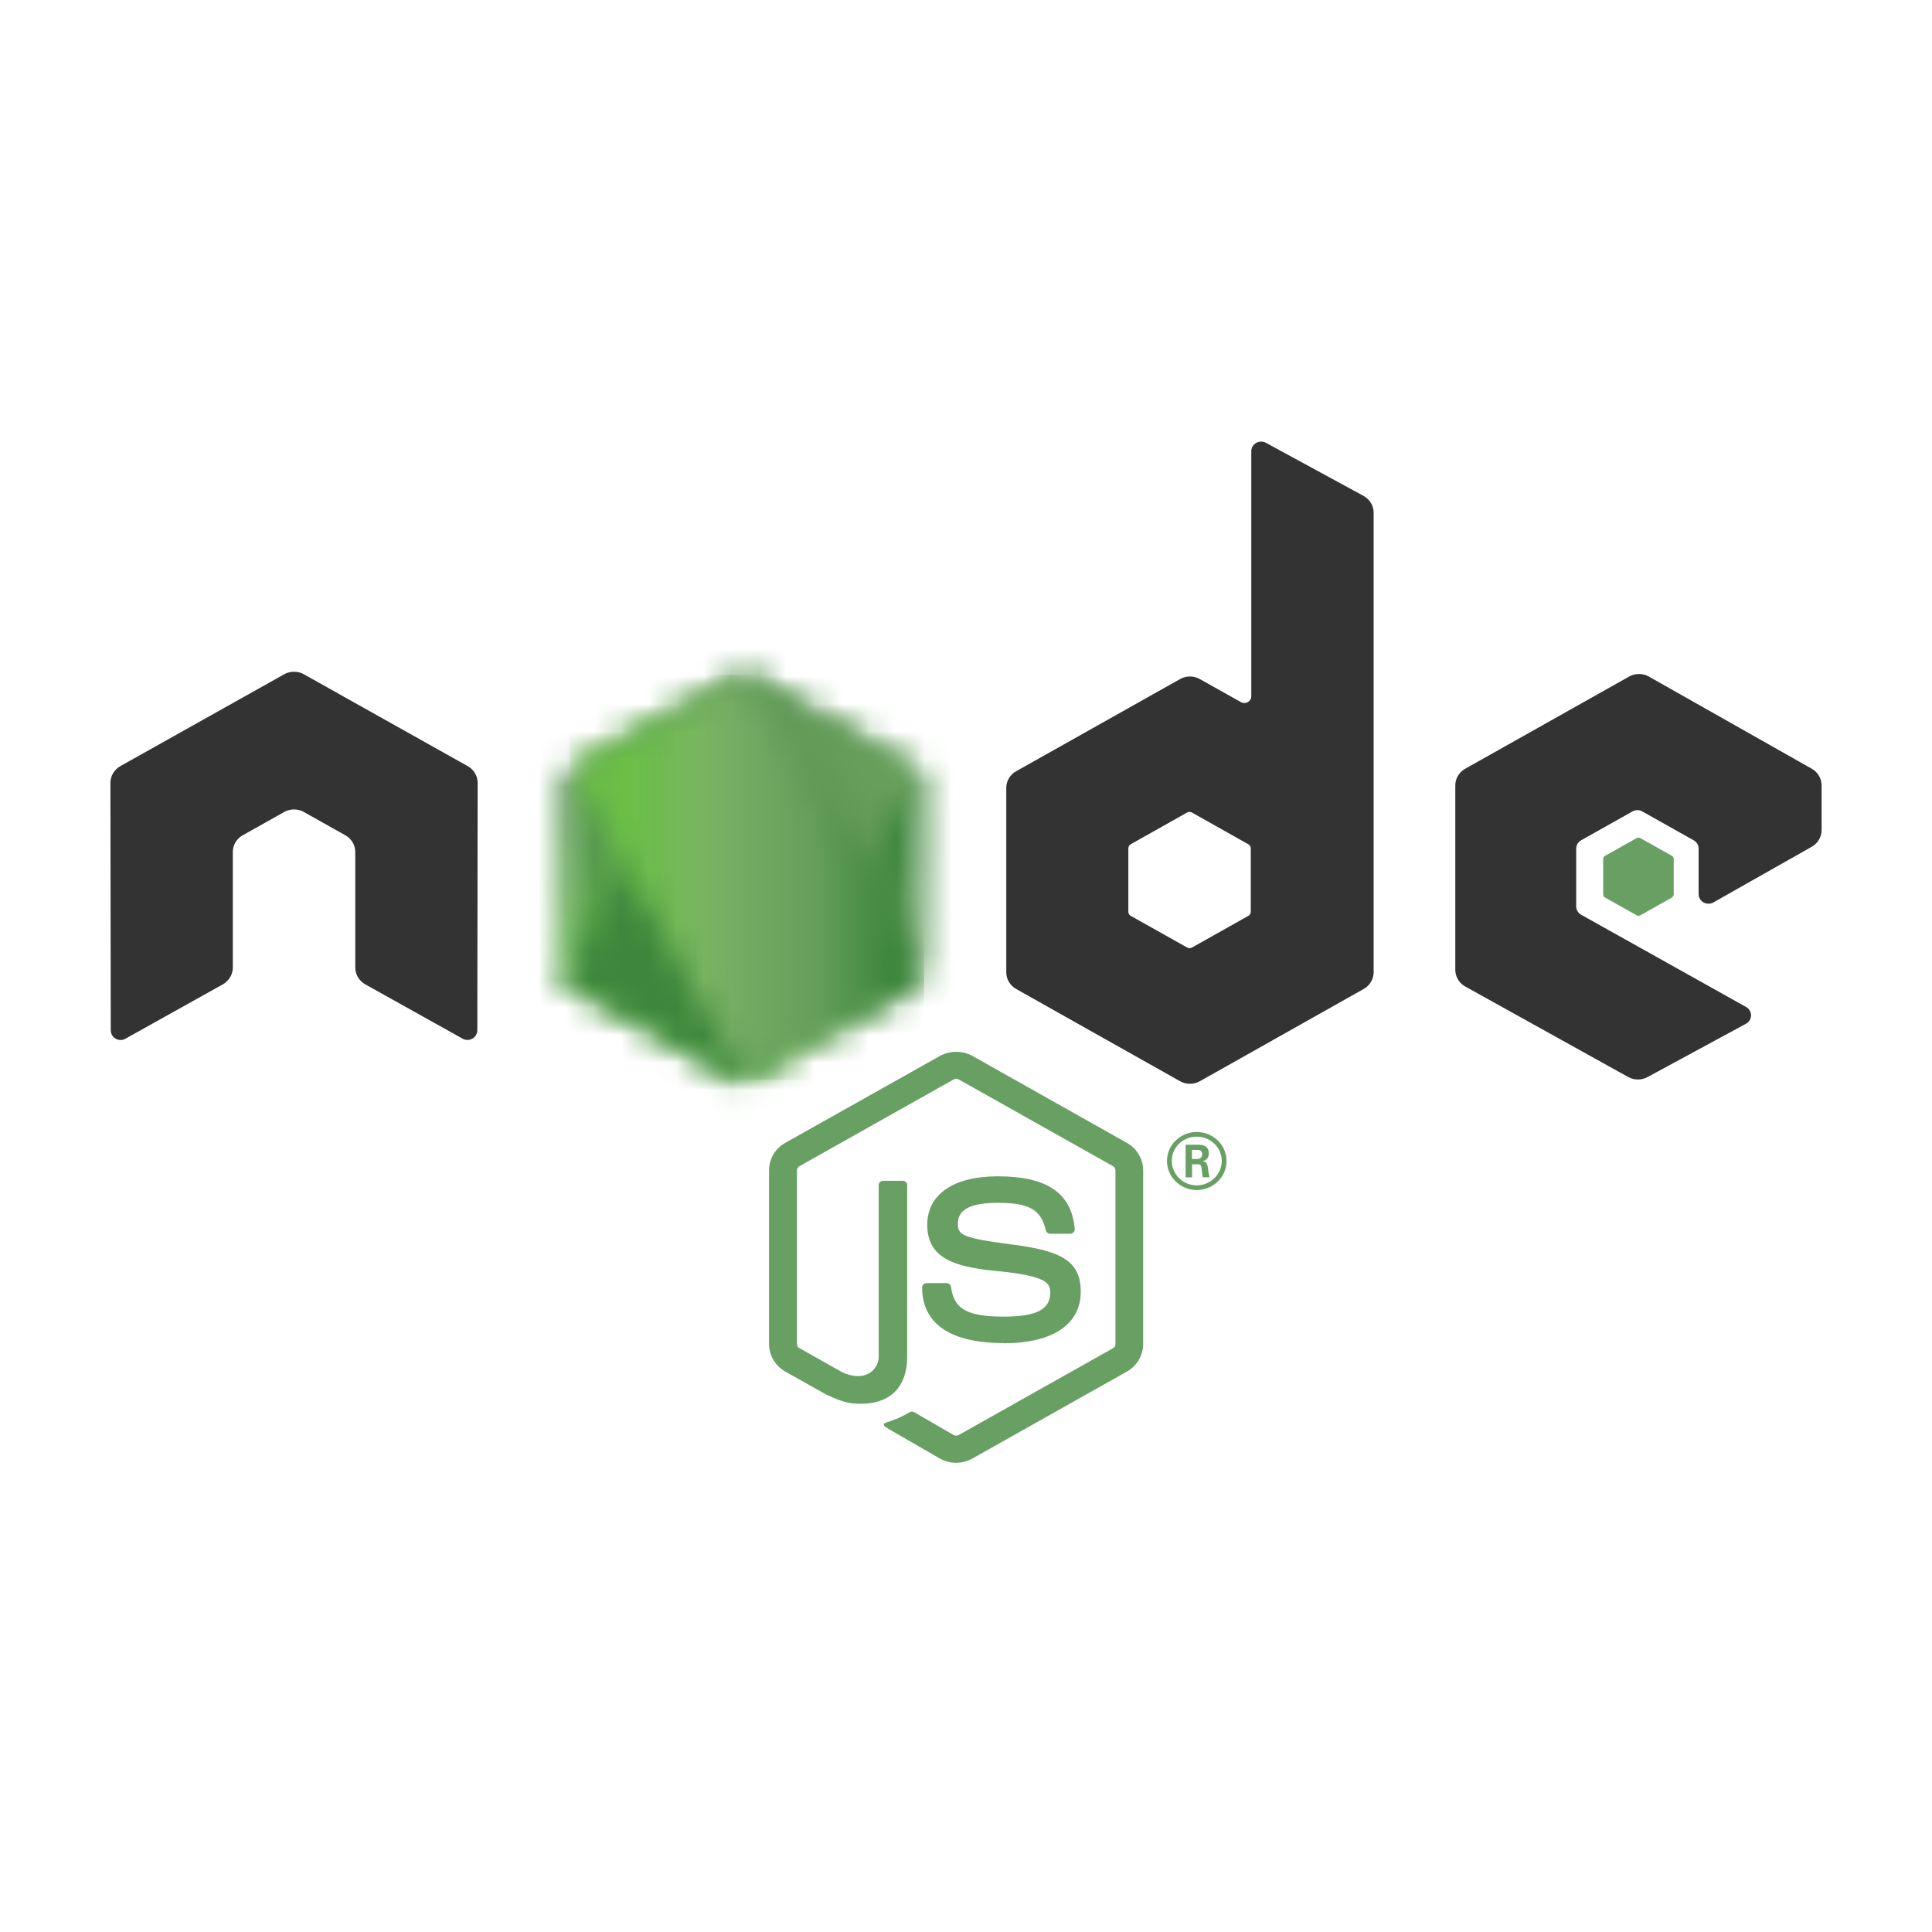 <?xml version="1.0" encoding="UTF-8"?>
<svg xmlns="http://www.w3.org/2000/svg" width="70" height="70" viewBox="0 0 70 70" fill="none">
  <g clip-path="url(#clip0_63_1134)">
    <path d="M34.644 53C34.44 53 34.236 52.948 34.057 52.847L32.188 51.769C31.909 51.617 32.045 51.563 32.137 51.532C32.509 51.405 32.585 51.376 32.982 51.156C33.024 51.133 33.078 51.141 33.121 51.166L34.557 51.996C34.609 52.024 34.683 52.024 34.731 51.996L40.33 48.847C40.382 48.818 40.415 48.76 40.415 48.7V42.404C40.415 42.341 40.382 42.285 40.329 42.254L34.732 39.107C34.68 39.077 34.611 39.077 34.559 39.107L28.964 42.254C28.91 42.284 28.875 42.342 28.875 42.402V48.698C28.875 48.758 28.909 48.816 28.962 48.844L30.495 49.707C31.328 50.113 31.837 49.635 31.837 49.154V42.941C31.837 42.852 31.908 42.783 31.999 42.783H32.708C32.797 42.783 32.869 42.852 32.869 42.941V49.157C32.869 50.239 32.264 50.86 31.211 50.86C30.888 50.86 30.633 50.86 29.921 50.519L28.452 49.694C28.089 49.489 27.864 49.106 27.864 48.698V42.402C27.864 41.993 28.089 41.61 28.452 41.408L34.056 38.258C34.411 38.062 34.882 38.062 35.234 38.258L40.831 41.41C41.193 41.613 41.419 41.994 41.419 42.404V48.7C41.419 49.108 41.193 49.489 40.831 49.694L35.234 52.844C35.054 52.945 34.851 52.997 34.644 52.997" fill="#689F63"></path>
    <path d="M36.374 48.662C33.924 48.662 33.41 47.566 33.41 46.647C33.41 46.56 33.483 46.49 33.572 46.49H34.296C34.376 46.49 34.443 46.547 34.455 46.623C34.565 47.342 34.89 47.704 36.371 47.704C37.551 47.704 38.053 47.444 38.053 46.834C38.053 46.483 37.91 46.222 36.077 46.048C34.544 45.9 33.596 45.571 33.596 44.376C33.596 43.275 34.549 42.62 36.146 42.62C37.938 42.62 38.827 43.226 38.939 44.529C38.943 44.574 38.926 44.618 38.895 44.651C38.865 44.682 38.821 44.701 38.776 44.701H38.049C37.973 44.701 37.907 44.649 37.892 44.578C37.717 43.823 37.294 43.581 36.143 43.581C34.855 43.581 34.705 44.018 34.705 44.346C34.705 44.743 34.882 44.859 36.619 45.084C38.34 45.306 39.158 45.62 39.158 46.799C39.158 47.987 38.14 48.668 36.366 48.668M43.186 41.992H43.373C43.528 41.992 43.557 41.886 43.557 41.825C43.557 41.664 43.444 41.664 43.38 41.664H43.187L43.186 41.992ZM42.957 41.475H43.373C43.516 41.475 43.797 41.475 43.797 41.787C43.797 42.004 43.654 42.049 43.568 42.076C43.735 42.087 43.746 42.194 43.769 42.344C43.78 42.438 43.798 42.601 43.832 42.655H43.575C43.568 42.601 43.529 42.3 43.529 42.284C43.512 42.217 43.488 42.184 43.403 42.184H43.191V42.657H42.957V41.475ZM42.457 42.063C42.457 42.551 42.862 42.948 43.359 42.948C43.861 42.948 44.266 42.543 44.266 42.063C44.266 41.572 43.855 41.183 43.358 41.183C42.867 41.183 42.455 41.567 42.455 42.061M44.44 42.065C44.44 42.644 43.954 43.117 43.361 43.117C42.772 43.117 42.282 42.65 42.282 42.065C42.282 41.47 42.783 41.014 43.361 41.014C43.942 41.014 44.439 41.471 44.439 42.065" fill="#689F63"></path>
    <path fill-rule="evenodd" clip-rule="evenodd" d="M17.306 28.366C17.306 28.115 17.17 27.884 16.947 27.759L11.011 24.431C10.911 24.374 10.799 24.343 10.685 24.339H10.623C10.509 24.343 10.397 24.374 10.295 24.431L4.359 27.759C4.138 27.885 4 28.116 4 28.367L4.013 37.331C4.013 37.455 4.079 37.571 4.191 37.633C4.301 37.698 4.438 37.698 4.547 37.633L8.076 35.664C8.299 35.534 8.435 35.306 8.435 35.057V30.869C8.435 30.619 8.571 30.389 8.793 30.264L10.296 29.421C10.407 29.358 10.53 29.327 10.655 29.327C10.777 29.327 10.902 29.358 11.011 29.421L12.513 30.264C12.735 30.388 12.872 30.619 12.872 30.869V35.056C12.872 35.305 13.009 35.535 13.231 35.663L16.758 37.631C16.869 37.695 17.006 37.695 17.117 37.631C17.225 37.569 17.294 37.453 17.294 37.329L17.306 28.366ZM45.318 33.033C45.318 33.096 45.284 33.154 45.228 33.184L43.19 34.33C43.134 34.361 43.066 34.361 43.011 34.33L40.971 33.184C40.915 33.154 40.882 33.096 40.882 33.033V30.74C40.882 30.677 40.915 30.619 40.97 30.588L43.008 29.441C43.064 29.41 43.133 29.41 43.188 29.441L45.228 30.588C45.284 30.619 45.318 30.677 45.318 30.74L45.318 33.033ZM45.869 16.044C45.758 15.984 45.622 15.986 45.512 16.048C45.403 16.111 45.336 16.225 45.336 16.35V25.227C45.336 25.314 45.288 25.395 45.21 25.438C45.133 25.482 45.037 25.482 44.959 25.438L43.472 24.604C43.251 24.479 42.978 24.479 42.756 24.604L36.818 27.943C36.596 28.067 36.459 28.298 36.459 28.547V35.228C36.459 35.478 36.596 35.707 36.818 35.833L42.756 39.175C42.978 39.299 43.251 39.299 43.473 39.175L49.411 35.831C49.633 35.706 49.77 35.476 49.77 35.226V18.576C49.77 18.323 49.629 18.089 49.401 17.966L45.869 16.044ZM65.644 30.679C65.864 30.555 66 30.324 66 30.075V28.456C66 28.207 65.864 27.977 65.643 27.852L59.743 24.514C59.52 24.389 59.246 24.389 59.024 24.514L53.087 27.853C52.864 27.979 52.728 28.208 52.728 28.458V35.136C52.728 35.388 52.867 35.62 53.09 35.744L58.989 39.02C59.206 39.142 59.472 39.143 59.692 39.025L63.261 37.092C63.373 37.031 63.444 36.914 63.444 36.789C63.444 36.663 63.375 36.546 63.263 36.484L57.29 33.144C57.178 33.083 57.109 32.966 57.109 32.842V30.747C57.109 30.622 57.176 30.507 57.289 30.445L59.147 29.4C59.258 29.337 59.394 29.337 59.504 29.4L61.364 30.445C61.475 30.506 61.544 30.622 61.544 30.746V32.393C61.544 32.518 61.612 32.634 61.723 32.697C61.834 32.758 61.971 32.758 62.082 32.695L65.644 30.679Z" fill="#333333"></path>
    <path fill-rule="evenodd" clip-rule="evenodd" d="M59.296 30.367C59.338 30.343 59.391 30.343 59.434 30.367L60.573 31.007C60.615 31.031 60.642 31.076 60.642 31.123V32.406C60.642 32.454 60.615 32.498 60.573 32.522L59.434 33.162C59.391 33.187 59.338 33.187 59.296 33.162L58.157 32.522C58.114 32.498 58.087 32.454 58.087 32.406V31.123C58.087 31.076 58.112 31.031 58.156 31.007L59.296 30.367Z" fill="#689F63"></path>
    <mask id="mask0_63_1134" style="mask-type:luminance" maskUnits="userSpaceOnUse" x="20" y="24" width="14" height="16">
      <path d="M26.526 24.548L20.622 27.869C20.4 27.993 20.265 28.222 20.265 28.47V35.117C20.265 35.365 20.4 35.594 20.622 35.718L26.527 39.042C26.747 39.166 27.02 39.166 27.24 39.042L33.144 35.718C33.364 35.594 33.5 35.365 33.5 35.117V28.47C33.5 28.222 33.364 27.993 33.143 27.869L27.239 24.548C27.129 24.486 27.005 24.455 26.882 24.455C26.759 24.455 26.635 24.486 26.525 24.548" fill="white"></path>
    </mask>
    <g mask="url(#mask0_63_1134)">
      <path d="M39.467 27.305L22.829 19.358L14.297 36.316L30.935 44.263L39.467 27.305Z" fill="url(#paint0_linear_63_1134)"></path>
    </g>
    <mask id="mask1_63_1134" style="mask-type:luminance" maskUnits="userSpaceOnUse" x="20" y="24" width="14" height="16">
      <path d="M20.411 35.539C20.468 35.61 20.538 35.672 20.621 35.718L25.686 38.569L26.53 39.042C26.656 39.113 26.8 39.143 26.941 39.133C26.988 39.129 27.035 39.12 27.081 39.108L33.309 27.997C33.261 27.946 33.206 27.904 33.143 27.868L29.277 25.693L27.233 24.547C27.175 24.514 27.112 24.491 27.048 24.474L20.411 35.539Z" fill="white"></path>
    </mask>
    <g mask="url(#mask1_63_1134)">
      <path d="M13.217 29.655L24.966 45.149L40.503 33.963L28.754 18.47L13.217 29.655Z" fill="url(#paint1_linear_63_1134)"></path>
    </g>
    <mask id="mask2_63_1134" style="mask-type:luminance" maskUnits="userSpaceOnUse" x="20" y="24" width="14" height="16">
      <path d="M26.811 24.459C26.712 24.468 26.616 24.498 26.526 24.548L20.638 27.859L26.987 39.127C27.076 39.115 27.163 39.086 27.241 39.042L33.146 35.718C33.328 35.615 33.453 35.441 33.49 35.244L27.018 24.47C26.971 24.461 26.923 24.456 26.874 24.456C26.854 24.456 26.835 24.457 26.815 24.459" fill="white"></path>
    </mask>
    <g mask="url(#mask2_63_1134)">
      <path d="M20.638 24.456V39.127H33.488V24.456H20.638Z" fill="url(#paint2_linear_63_1134)"></path>
    </g>
  </g>
  <defs>
    <linearGradient id="paint0_linear_63_1134" x1="31.143" y1="23.319" x2="22.963" y2="40.443" gradientUnits="userSpaceOnUse">
      <stop offset="0.3" stop-color="#3E863D"></stop>
      <stop offset="0.5" stop-color="#55934F"></stop>
      <stop offset="0.8" stop-color="#5AAD45"></stop>
    </linearGradient>
    <linearGradient id="paint1_linear_63_1134" x1="19.162" y1="37.491" x2="34.413" y2="25.926" gradientUnits="userSpaceOnUse">
      <stop offset="0.57" stop-color="#3E863D"></stop>
      <stop offset="0.72" stop-color="#619857"></stop>
      <stop offset="1" stop-color="#76AC64"></stop>
    </linearGradient>
    <linearGradient id="paint2_linear_63_1134" x1="20.642" y1="31.792" x2="33.49" y2="31.792" gradientUnits="userSpaceOnUse">
      <stop offset="0.16" stop-color="#6BBF47"></stop>
      <stop offset="0.38" stop-color="#79B461"></stop>
      <stop offset="0.47" stop-color="#75AC64"></stop>
      <stop offset="0.7" stop-color="#659E5A"></stop>
      <stop offset="0.9" stop-color="#3E863D"></stop>
    </linearGradient>
    <clipPath id="clip0_63_1134">
      <rect width="62" height="37" fill="white" transform="translate(4 16)"></rect>
    </clipPath>
  </defs>
</svg>
